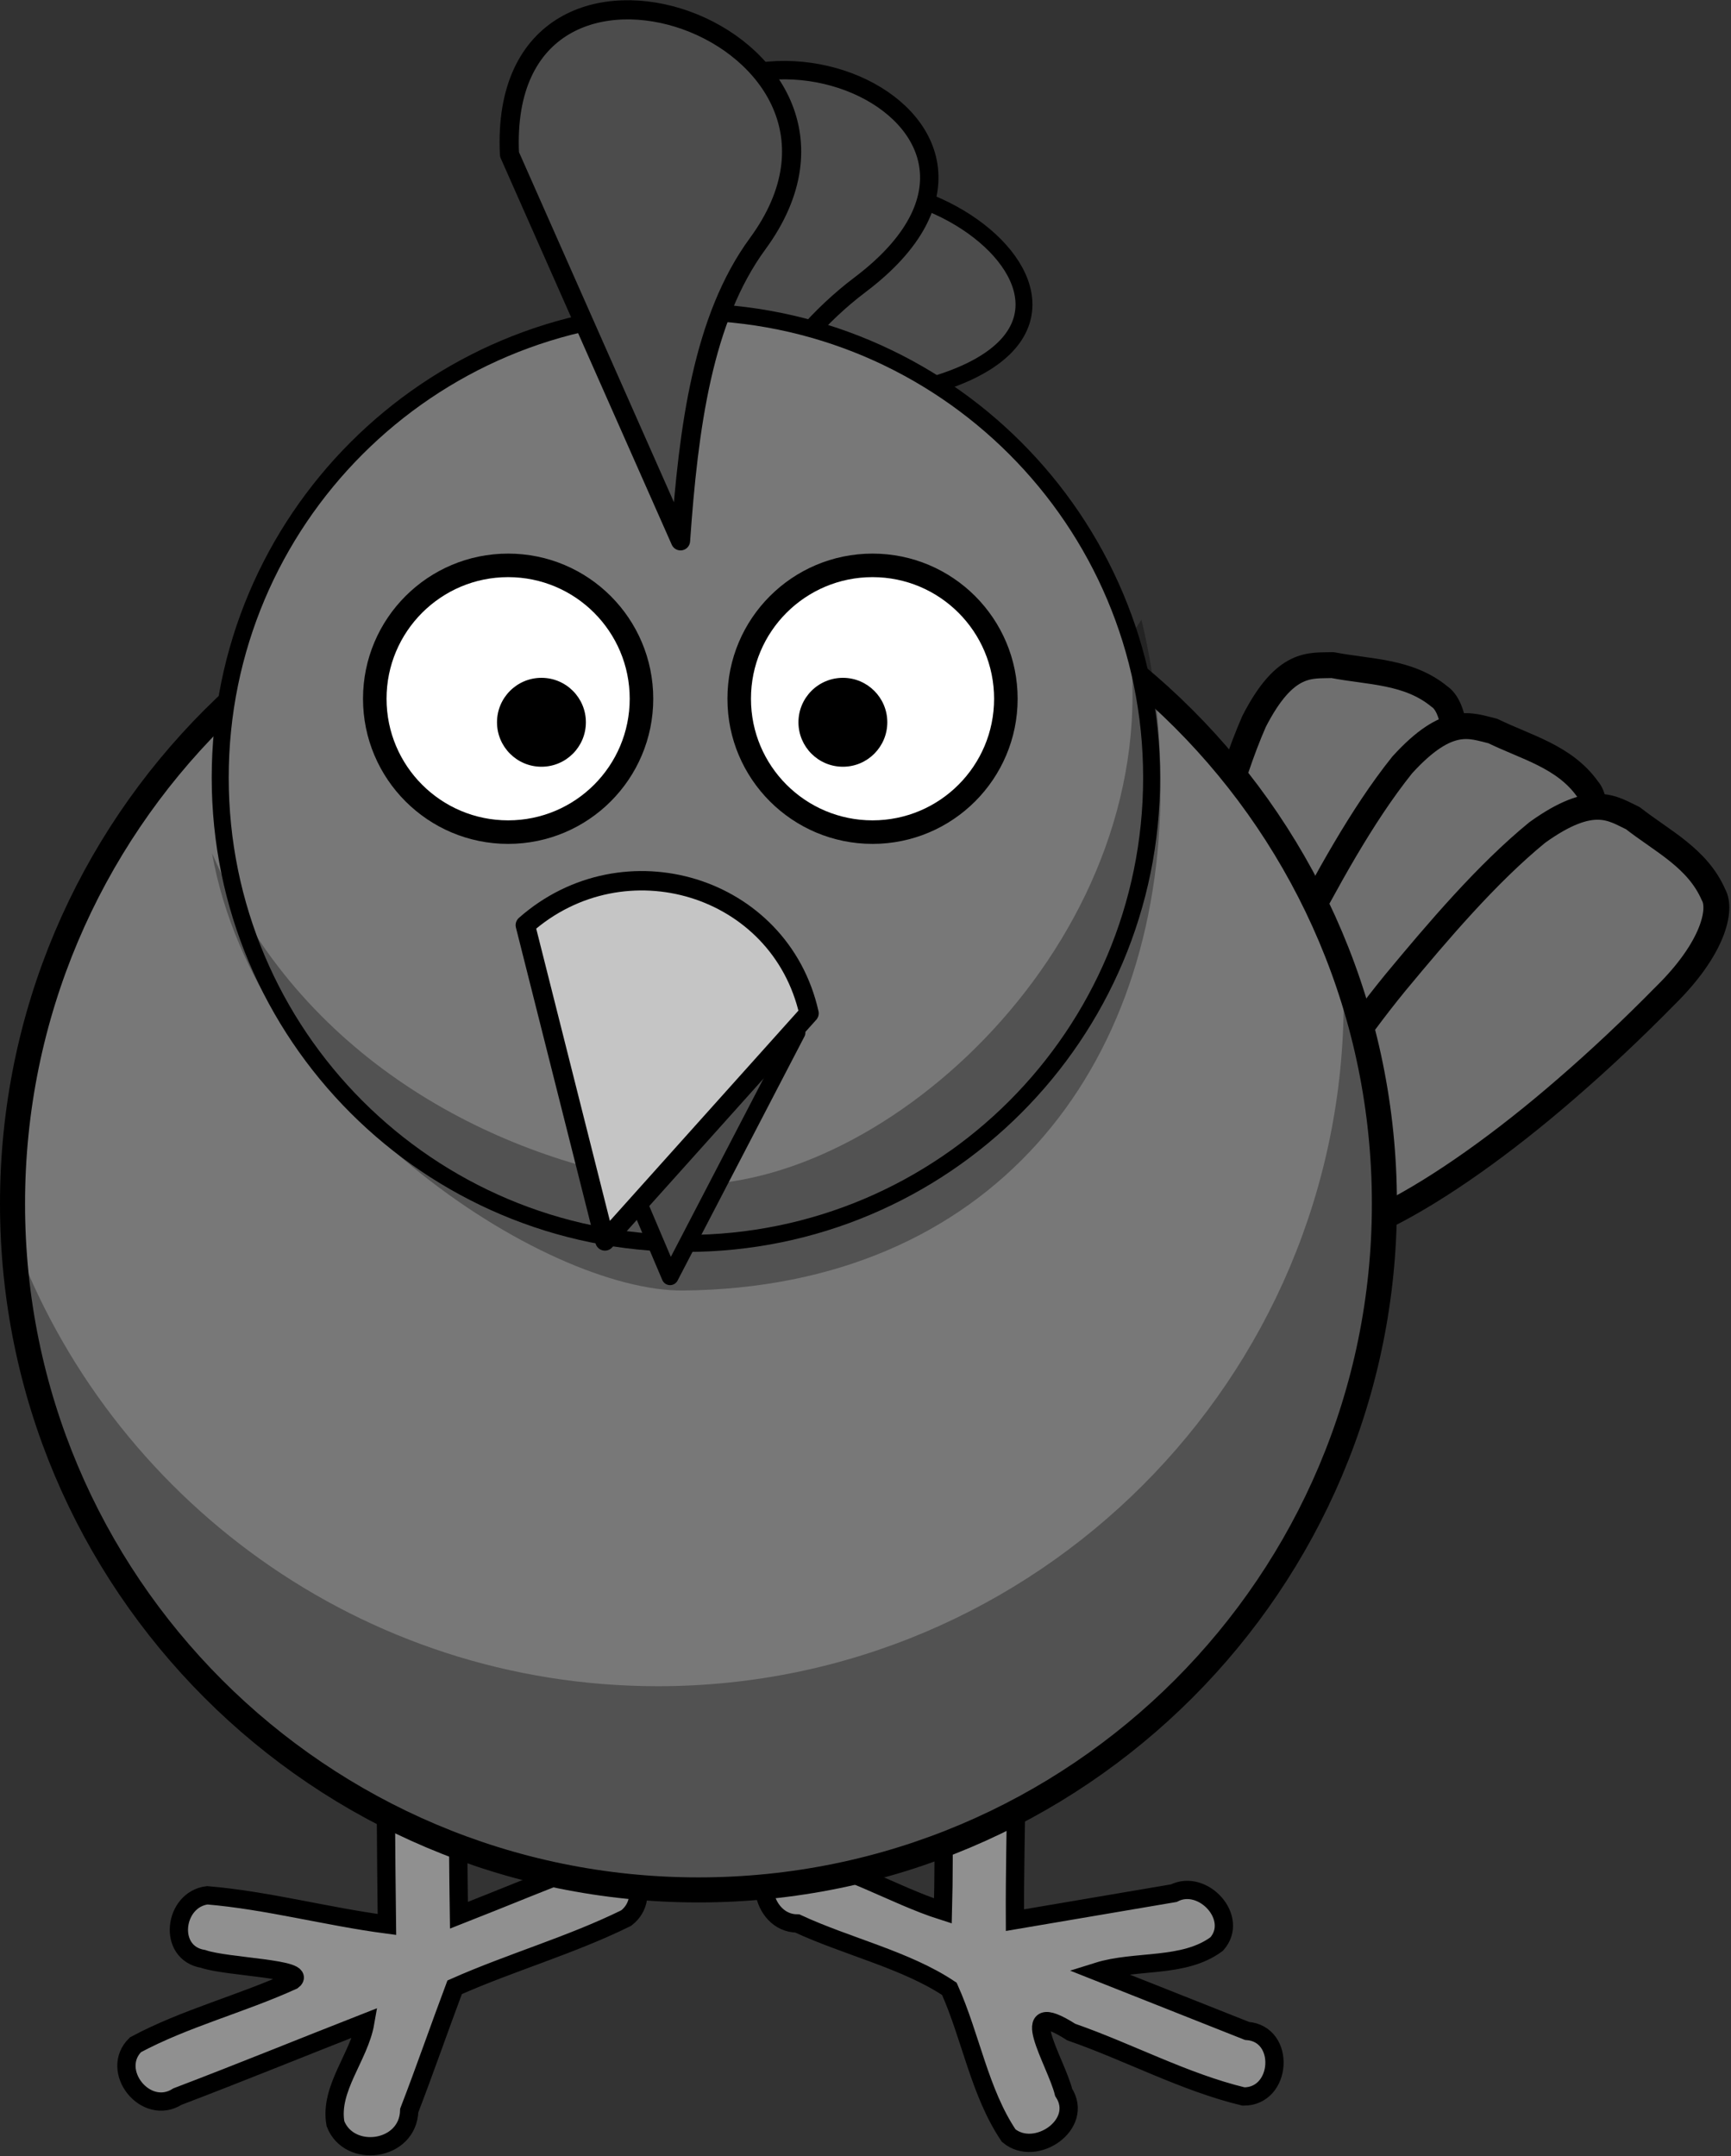 <?xml version="1.0" encoding="UTF-8" standalone="no"?>
<!-- Created with Inkscape (http://www.inkscape.org/) -->

<svg
   id="svg2"
   sodipodi:docname="hen.svg"
   viewBox="0 0 224.451 279.618"
   sodipodi:version="0.32"
   version="1.0"
   inkscape:output_extension="org.inkscape.output.svg.inkscape"
   inkscape:version="1.2.2 (732a01da63, 2022-12-09)"
   width="224.451"
   height="279.618"
   xmlns:inkscape="http://www.inkscape.org/namespaces/inkscape"
   xmlns:sodipodi="http://sodipodi.sourceforge.net/DTD/sodipodi-0.dtd"
   xmlns="http://www.w3.org/2000/svg"
   xmlns:svg="http://www.w3.org/2000/svg"
   xmlns:rdf="http://www.w3.org/1999/02/22-rdf-syntax-ns#"
   xmlns:cc="http://creativecommons.org/ns#"
   xmlns:dc="http://purl.org/dc/elements/1.1/">
  <rect x="0" y="0" width="224.451" height="279.618" fill="#333333" stroke="none"/>
  <defs
     id="defs8562" />
  <sodipodi:namedview
     id="base"
     bordercolor="#666666"
     inkscape:pageshadow="2"
     guidetolerance="10.0"
     pagecolor="#ffffff"
     gridtolerance="10.0"
     inkscape:zoom="0.76682026"
     objecttolerance="10.0"
     borderopacity="1.0"
     inkscape:current-layer="svg2"
     inkscape:cx="218.4345"
     inkscape:cy="140.84135"
     inkscape:window-y="-8"
     inkscape:window-x="-8"
     inkscape:window-height="1009"
     showgrid="false"
     inkscape:pageopacity="0.0"
     inkscape:window-width="1920"
     inkscape:showpageshadow="2"
     inkscape:pagecheckerboard="0"
     inkscape:deskcolor="#d1d1d1"
     inkscape:window-maximized="1" />
  <g
     id="g4177"
     inkscape:export-ydpi="38.709999"
     inkscape:export-xdpi="38.709999"
     inkscape:export-filename="C:\D\GFX\Inkscape\InkscapeWORK\CHICKENicon.png"
     transform="matrix(0.812,0,0,0.812,0.512,43.379)">
    <path
       id="path3943"
       style="fill:#909090;fill-rule:evenodd;stroke:#000000;stroke-width:2.918;stroke-linecap:round"
       d="m 65.906,206.03 c -6.064,0.61 -5.19,8.12 -4.918,12.56 -0.078,11.77 0.027,23.55 0.168,35.32 -9.575,-1.26 -19.138,-3.86 -28.687,-4.66 -5.355,0.65 -6.449,9.22 -0.657,10.16 3.714,1.31 16.884,1.53 14.298,3.45 -8.192,3.73 -17.277,6.05 -25.11,10.26 -4.209,4.13 1.634,11.51 6.715,8.27 10.034,-3.82 19.971,-7.88 29.973,-11.8 -0.948,5.45 -5.76,10.54 -4.75,16.13 2.176,5.65 11.602,4.44 11.781,-2.1 2.515,-6.52 4.795,-13.14 7.25,-19.68 8.975,-3.99 18.702,-6.75 27.406,-11.06 4.355,-3.37 0.735,-10.9 -4.687,-9.07 -7.419,2.66 -14.725,5.77 -22.032,8.63 -0.204,-13.77 -0.199,-27.58 -0.156,-41.28 -0.428,-3.17 -3.454,-5.4 -6.594,-5.13 z" />
    <g
       id="g3979"
       style="fill:#6f6f6f"
       transform="matrix(0.855,0.518,-0.518,0.855,22.995,-124.98)">
      <path
         id="path3977"
         style="fill:#6f6f6f;stroke:#000000;stroke-width:4.137;stroke-linecap:round;stroke-linejoin:round"
         d="m 280.85,64.552 c -2.42,-10.609 -7.01,-14.965 -9.67,-15.061 -6.36,-0.916 -11.61,2.495 -17.19,4.549 -2.93,1.933 -6.85,3.234 -6.06,14.207 1.37,10.236 5.1,21.739 8.52,31.843 7.11,20.52 17.16,36.95 23.6,36.1 8.37,-0.54 9.47,-24.17 5.16,-50.362 -1.11,-6.905 -2.58,-14.089 -4.36,-21.276 z" />
      <path
         id="path3971"
         style="fill:#6f6f6f;stroke:#000000;stroke-width:4.137;stroke-linecap:round;stroke-linejoin:round"
         d="m 304.51,66.941 c 0.44,-10.872 -2.85,-16.275 -5.4,-17.061 -5.9,-2.544 -11.86,-0.624 -17.78,-0.097 -3.34,1.101 -7.45,1.335 -9.56,12.133 -1.35,10.239 -0.75,22.317 -0.08,32.961 1.51,21.673 6.92,40.153 13.36,41.013 8.22,1.66 15.45,-20.86 18.12,-47.273 0.73,-6.956 1.19,-14.274 1.34,-21.676 z" />
      <path
         id="path3975"
         style="fill:#6f6f6f;stroke:#000000;stroke-width:4.137;stroke-linecap:round;stroke-linejoin:round"
         d="m 326.79,71.713 c 2.69,-10.543 0.6,-16.513 -1.73,-17.813 -5.24,-3.717 -11.47,-3.082 -17.37,-3.8 -3.49,0.382 -7.57,-0.248 -11.88,9.875 -3.45,9.733 -5.38,21.67 -6.95,32.22 -3.03,21.505 -1.59,40.715 4.53,42.895 7.69,3.34 19.45,-17.19 27.57,-42.458 2.16,-6.651 4.13,-13.713 5.83,-20.919 z" />
    </g>
    <path
       id="path3492"
       style="fill:#909090;fill-rule:evenodd;stroke:#000000;stroke-width:2.918;stroke-linecap:round"
       d="m 155.47,205.34 c -6.85,0.91 -5.71,9.17 -5.19,14.13 -0.45,10.71 -0.05,21.53 -0.34,32.28 -8.15,-2.59 -15.95,-7.69 -24.47,-8.72 -6.46,0.78 -4.69,10.7 1.22,10.72 7.89,3.67 17.36,5.81 24.28,10.44 3.42,7.63 4.82,16.52 9.47,23.43 4.26,3.58 12.11,-1.78 8.78,-6.9 -1.2,-4.86 -8.11,-15.57 1.21,-9.63 9.22,3.21 18.06,8.01 27.51,10.29 6.17,0.06 6.81,-10.02 0.56,-10.47 -7.96,-3.16 -15.92,-6.32 -23.88,-9.47 6.11,-1.92 13.78,-0.49 19.04,-4.41 3.66,-4.12 -2.19,-10.5 -6.85,-8.12 -8.46,1.43 -16.91,2.87 -25.37,4.31 -0.08,-14.9 0.8,-30.01 -0.28,-44.78 -0.99,-2.09 -3.41,-3.33 -5.69,-3.1 z" />
    <path
       id="path3885"
       style="fill:#787878;stroke:#000000;stroke-width:4;stroke-linecap:round;stroke-linejoin:round"
       d="M 220.44,138.82 C 220.46,199.32 171.41,248.39 110.9,248.39 50.394,248.39 1.35,199.32 1.37,138.82 1.347,78.307 50.394,29.25 110.9,29.25 171.41,29.246 220.46,78.307 220.44,138.82 Z" />
    <path
       id="path3887"
       style="fill:#000000;fill-opacity:0.314"
       d="m 213.82,101.23 c 0.07,1.69 0.12,3.4 0.12,5.1 0,60.46 -49.07,109.53 -109.53,109.53 -47.262,0 -87.591,-30 -102.94,-71.97 2.656,58.11 50.677,104.47 109.44,104.47 60.46,0 109.53,-49.07 109.53,-109.53 0,-13.2 -2.34,-25.87 -6.62,-37.6 z" />
    <path
       id="path4090"
       sodipodi:nodetypes="ccss"
       style="fill:#4c4c4c;fill-rule:evenodd;stroke:#000000;stroke-width:2.7;stroke-linecap:round;stroke-linejoin:round"
       d="m 115.84,-14.331 -4.93,46.91 c 10.58,-10.454 21.8,-20.153 36.62,-24.271 41.34,-11.482 -11.68,-49.175 -31.69,-22.639 z" />
    <path
       id="path4092"
       sodipodi:nodetypes="ccss"
       style="fill:#4c4c4c;fill-rule:evenodd;stroke:#000000;stroke-width:2.94;stroke-linecap:round;stroke-linejoin:round"
       d="m 100.27,-23.686 8.9,55.895 c 6.96,-15.582 14.73,-30.496 27.52,-40.144 35.65,-26.902 -25.21,-53.043 -36.42,-15.751 z" />
    <path
       id="path3984"
       style="fill:#787878;stroke:#000000;stroke-width:2.716;stroke-linecap:round;stroke-linejoin:round"
       d="m 183.27,70.761 c 0.01,41.079 -33.29,74.389 -74.37,74.389 -41.078,0 -74.378,-33.31 -74.365,-74.389 -0.013,-41.081 33.287,-74.39 74.365,-74.39 41.08,1e-4 74.38,33.309 74.37,74.39 z" />
    <g
       id="g4080"
       transform="matrix(1.387,0,0,1.387,-38.099,-19.738)">
      <path
         id="path4014"
         style="fill:#ffffff;stroke:#000000;stroke-width:2.71;stroke-linecap:round;stroke-linejoin:round"
         d="m 142.82,56.167 c 0,8.48 -6.87,15.356 -15.35,15.356 -8.48,0 -15.36,-6.876 -15.35,-15.356 -0.01,-8.481 6.87,-15.357 15.35,-15.357 8.48,0 15.35,6.876 15.35,15.357 z" />
      <path
         id="path4016"
         style="fill:#000000"
         d="m 129.17,58.876 c 0,2.827 -2.29,5.119 -5.11,5.119 -2.83,0 -5.12,-2.292 -5.12,-5.119 0,-2.826 2.29,-5.118 5.12,-5.118 2.82,0 5.11,2.292 5.11,5.118 z" />
    </g>
    <g
       id="g4084"
       transform="matrix(1.387,0,0,1.387,-46.743,-19.738)">
      <path
         id="path4012"
         style="fill:#ffffff;stroke:#000000;stroke-width:2.71;stroke-linecap:round;stroke-linejoin:round"
         d="m 107.1,56.167 c 0,8.48 -6.87,15.356 -15.353,15.356 -8.481,0 -15.354,-6.876 -15.352,-15.356 -0.002,-8.481 6.871,-15.357 15.352,-15.357 8.483,0 15.353,6.876 15.353,15.357 z" />
      <path
         id="path4018"
         style="fill:#000000"
         d="m 100.7,58.876 c 0,2.827 -2.289,5.119 -5.115,5.119 -2.827,0 -5.118,-2.292 -5.118,-5.119 0,-2.826 2.291,-5.118 5.118,-5.118 2.826,0 5.115,2.292 5.115,5.118 z" />
    </g>
    <path
       id="path4022"
       sodipodi:nodetypes="ccsscssc"
       style="fill:#000000;fill-opacity:0.314"
       d="m 181.64,45.547 -1.74,2.656 c 0.23,3.075 0.32,6.203 0.32,9.375 0,45.172 -45.05,82.662 -76.19,77.752 -25.921,-4.09 -56.868,-19.66 -70.798,-52.502 7.089,40.242 53.218,70.072 75.278,69.842 48.92,-0.51 76.19,-35.14 76.19,-80.311 0,-9.391 -1.01,-18.41 -3.06,-26.812 z" />
    <path
       id="path3454"
       sodipodi:nodetypes="cccc"
       style="fill:#4c4c4c;fill-rule:evenodd;stroke:#000000;stroke-width:2.7;stroke-linecap:round;stroke-linejoin:round"
       d="m 87.938,107.04 18.432,43.42 20.26,-38.98 C 119.62,93.765 98.343,91.525 87.938,107.04 Z" />
    <path
       id="path4088"
       sodipodi:nodetypes="cccc"
       style="fill:#c5c5c5;fill-rule:evenodd;stroke:#000000;stroke-width:3.099;stroke-linecap:round;stroke-linejoin:round"
       d="M 83.258,94.321 95.969,144.75 128.56,108.4 C 123.97,87.942 99.027,80.414 83.258,94.321 Z" />
    <path
       id="path4094"
       sodipodi:nodetypes="ccss"
       style="fill:#4c4c4c;fill-rule:evenodd;stroke:#000000;stroke-width:3.062;stroke-linecap:round;stroke-linejoin:round"
       d="m 80.725,-28.776 27.315,61.722 c 1.27,-18.072 3.54,-35.471 12.31,-47.438 24.45,-33.367 -41.709,-57.036 -39.625,-14.284 z" />
  </g>
</svg>

